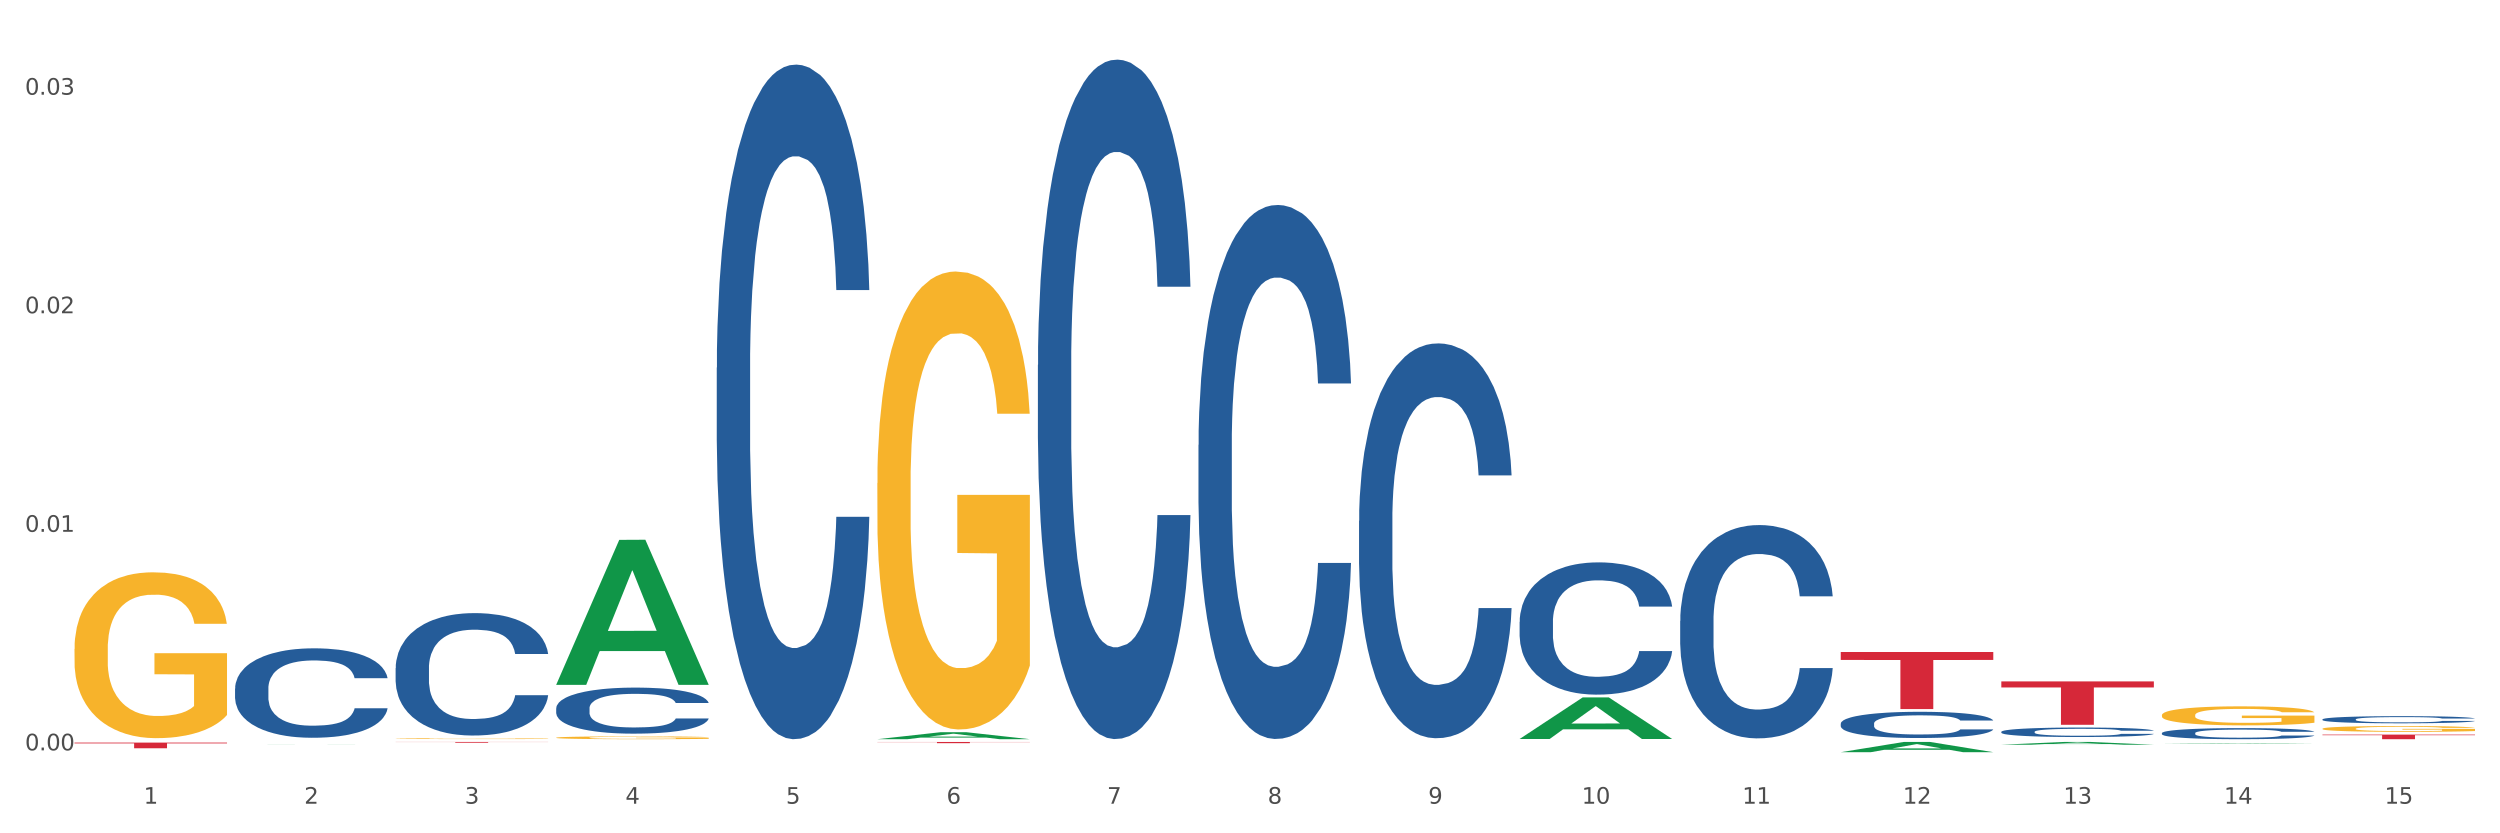 <?xml version="1.0" encoding="utf-8" standalone="no"?>
<!DOCTYPE svg PUBLIC "-//W3C//DTD SVG 1.1//EN"
  "http://www.w3.org/Graphics/SVG/1.1/DTD/svg11.dtd">
<svg xmlns:xlink="http://www.w3.org/1999/xlink" width="1080pt" height="360pt" viewBox="0 0 1080 360" xmlns="http://www.w3.org/2000/svg" version="1.1">
 <rect x="0" y="0" width="1080" height="360" fill="#333333" stroke="none"/>
 <defs>
  <style type="text/css">*{stroke-linejoin: round; stroke-linecap: butt}</style>
 </defs>
 <g id="figure_1">
  <g id="patch_1">
   <path d="M 0 360 
L 1080 360 
L 1080 0 
L 0 0 
z
" style="fill: #ffffff; stroke: #ffffff; stroke-linejoin: miter"/>
  </g>
  <g id="axes_1">
   <g id="matplotlib.axis_1">
    <g id="xtick_1">
     <g id="text_1">
      <!-- 1 -->
      <g style="fill: #4d4d4d" transform="translate(62.07 347.204) scale(0.096 -0.096)">
       <defs>
        <path id="DejaVuSans-31" d="M 794 531 
L 1825 531 
L 1825 4091 
L 703 3866 
L 703 4441 
L 1819 4666 
L 2450 4666 
L 2450 531 
L 3481 531 
L 3481 0 
L 794 0 
L 794 531 
z
" transform="scale(0.016)"/>
       </defs>
       <use xlink:href="#DejaVuSans-31"/>
      </g>
     </g>
    </g>
    <g id="xtick_2">
     <g id="text_2">
      <!-- 2 -->
      <g style="fill: #4d4d4d" transform="translate(131.436 347.204) scale(0.096 -0.096)">
       <defs>
        <path id="DejaVuSans-32" d="M 1228 531 
L 3431 531 
L 3431 0 
L 469 0 
L 469 531 
Q 828 903 1448 1529 
Q 2069 2156 2228 2338 
Q 2531 2678 2651 2914 
Q 2772 3150 2772 3378 
Q 2772 3750 2511 3984 
Q 2250 4219 1831 4219 
Q 1534 4219 1204 4116 
Q 875 4013 500 3803 
L 500 4441 
Q 881 4594 1212 4672 
Q 1544 4750 1819 4750 
Q 2544 4750 2975 4387 
Q 3406 4025 3406 3419 
Q 3406 3131 3298 2873 
Q 3191 2616 2906 2266 
Q 2828 2175 2409 1742 
Q 1991 1309 1228 531 
z
" transform="scale(0.016)"/>
       </defs>
       <use xlink:href="#DejaVuSans-32"/>
      </g>
     </g>
    </g>
    <g id="xtick_3">
     <g id="text_3">
      <!-- 3 -->
      <g style="fill: #4d4d4d" transform="translate(200.802 347.204) scale(0.096 -0.096)">
       <defs>
        <path id="DejaVuSans-33" d="M 2597 2516 
Q 3050 2419 3304 2112 
Q 3559 1806 3559 1356 
Q 3559 666 3084 287 
Q 2609 -91 1734 -91 
Q 1441 -91 1130 -33 
Q 819 25 488 141 
L 488 750 
Q 750 597 1062 519 
Q 1375 441 1716 441 
Q 2309 441 2620 675 
Q 2931 909 2931 1356 
Q 2931 1769 2642 2001 
Q 2353 2234 1838 2234 
L 1294 2234 
L 1294 2753 
L 1863 2753 
Q 2328 2753 2575 2939 
Q 2822 3125 2822 3475 
Q 2822 3834 2567 4026 
Q 2313 4219 1838 4219 
Q 1578 4219 1281 4162 
Q 984 4106 628 3988 
L 628 4550 
Q 988 4650 1302 4700 
Q 1616 4750 1894 4750 
Q 2613 4750 3031 4423 
Q 3450 4097 3450 3541 
Q 3450 3153 3228 2886 
Q 3006 2619 2597 2516 
z
" transform="scale(0.016)"/>
       </defs>
       <use xlink:href="#DejaVuSans-33"/>
      </g>
     </g>
    </g>
    <g id="xtick_4">
     <g id="text_4">
      <!-- 4 -->
      <g style="fill: #4d4d4d" transform="translate(270.169 347.204) scale(0.096 -0.096)">
       <defs>
        <path id="DejaVuSans-34" d="M 2419 4116 
L 825 1625 
L 2419 1625 
L 2419 4116 
z
M 2253 4666 
L 3047 4666 
L 3047 1625 
L 3713 1625 
L 3713 1100 
L 3047 1100 
L 3047 0 
L 2419 0 
L 2419 1100 
L 313 1100 
L 313 1709 
L 2253 4666 
z
" transform="scale(0.016)"/>
       </defs>
       <use xlink:href="#DejaVuSans-34"/>
      </g>
     </g>
    </g>
    <g id="xtick_5">
     <g id="text_5">
      <!-- 5 -->
      <g style="fill: #4d4d4d" transform="translate(339.535 347.204) scale(0.096 -0.096)">
       <defs>
        <path id="DejaVuSans-35" d="M 691 4666 
L 3169 4666 
L 3169 4134 
L 1269 4134 
L 1269 2991 
Q 1406 3038 1543 3061 
Q 1681 3084 1819 3084 
Q 2600 3084 3056 2656 
Q 3513 2228 3513 1497 
Q 3513 744 3044 326 
Q 2575 -91 1722 -91 
Q 1428 -91 1123 -41 
Q 819 9 494 109 
L 494 744 
Q 775 591 1075 516 
Q 1375 441 1709 441 
Q 2250 441 2565 725 
Q 2881 1009 2881 1497 
Q 2881 1984 2565 2268 
Q 2250 2553 1709 2553 
Q 1456 2553 1204 2497 
Q 953 2441 691 2322 
L 691 4666 
z
" transform="scale(0.016)"/>
       </defs>
       <use xlink:href="#DejaVuSans-35"/>
      </g>
     </g>
    </g>
    <g id="xtick_6">
     <g id="text_6">
      <!-- 6 -->
      <g style="fill: #4d4d4d" transform="translate(408.901 347.204) scale(0.096 -0.096)">
       <defs>
        <path id="DejaVuSans-36" d="M 2113 2584 
Q 1688 2584 1439 2293 
Q 1191 2003 1191 1497 
Q 1191 994 1439 701 
Q 1688 409 2113 409 
Q 2538 409 2786 701 
Q 3034 994 3034 1497 
Q 3034 2003 2786 2293 
Q 2538 2584 2113 2584 
z
M 3366 4563 
L 3366 3988 
Q 3128 4100 2886 4159 
Q 2644 4219 2406 4219 
Q 1781 4219 1451 3797 
Q 1122 3375 1075 2522 
Q 1259 2794 1537 2939 
Q 1816 3084 2150 3084 
Q 2853 3084 3261 2657 
Q 3669 2231 3669 1497 
Q 3669 778 3244 343 
Q 2819 -91 2113 -91 
Q 1303 -91 875 529 
Q 447 1150 447 2328 
Q 447 3434 972 4092 
Q 1497 4750 2381 4750 
Q 2619 4750 2861 4703 
Q 3103 4656 3366 4563 
z
" transform="scale(0.016)"/>
       </defs>
       <use xlink:href="#DejaVuSans-36"/>
      </g>
     </g>
    </g>
    <g id="xtick_7">
     <g id="text_7">
      <!-- 7 -->
      <g style="fill: #4d4d4d" transform="translate(478.267 347.204) scale(0.096 -0.096)">
       <defs>
        <path id="DejaVuSans-37" d="M 525 4666 
L 3525 4666 
L 3525 4397 
L 1831 0 
L 1172 0 
L 2766 4134 
L 525 4134 
L 525 4666 
z
" transform="scale(0.016)"/>
       </defs>
       <use xlink:href="#DejaVuSans-37"/>
      </g>
     </g>
    </g>
    <g id="xtick_8">
     <g id="text_8">
      <!-- 8 -->
      <g style="fill: #4d4d4d" transform="translate(547.634 347.204) scale(0.096 -0.096)">
       <defs>
        <path id="DejaVuSans-38" d="M 2034 2216 
Q 1584 2216 1326 1975 
Q 1069 1734 1069 1313 
Q 1069 891 1326 650 
Q 1584 409 2034 409 
Q 2484 409 2743 651 
Q 3003 894 3003 1313 
Q 3003 1734 2745 1975 
Q 2488 2216 2034 2216 
z
M 1403 2484 
Q 997 2584 770 2862 
Q 544 3141 544 3541 
Q 544 4100 942 4425 
Q 1341 4750 2034 4750 
Q 2731 4750 3128 4425 
Q 3525 4100 3525 3541 
Q 3525 3141 3298 2862 
Q 3072 2584 2669 2484 
Q 3125 2378 3379 2068 
Q 3634 1759 3634 1313 
Q 3634 634 3220 271 
Q 2806 -91 2034 -91 
Q 1263 -91 848 271 
Q 434 634 434 1313 
Q 434 1759 690 2068 
Q 947 2378 1403 2484 
z
M 1172 3481 
Q 1172 3119 1398 2916 
Q 1625 2713 2034 2713 
Q 2441 2713 2670 2916 
Q 2900 3119 2900 3481 
Q 2900 3844 2670 4047 
Q 2441 4250 2034 4250 
Q 1625 4250 1398 4047 
Q 1172 3844 1172 3481 
z
" transform="scale(0.016)"/>
       </defs>
       <use xlink:href="#DejaVuSans-38"/>
      </g>
     </g>
    </g>
    <g id="xtick_9">
     <g id="text_9">
      <!-- 9 -->
      <g style="fill: #4d4d4d" transform="translate(617 347.204) scale(0.096 -0.096)">
       <defs>
        <path id="DejaVuSans-39" d="M 703 97 
L 703 672 
Q 941 559 1184 500 
Q 1428 441 1663 441 
Q 2288 441 2617 861 
Q 2947 1281 2994 2138 
Q 2813 1869 2534 1725 
Q 2256 1581 1919 1581 
Q 1219 1581 811 2004 
Q 403 2428 403 3163 
Q 403 3881 828 4315 
Q 1253 4750 1959 4750 
Q 2769 4750 3195 4129 
Q 3622 3509 3622 2328 
Q 3622 1225 3098 567 
Q 2575 -91 1691 -91 
Q 1453 -91 1209 -44 
Q 966 3 703 97 
z
M 1959 2075 
Q 2384 2075 2632 2365 
Q 2881 2656 2881 3163 
Q 2881 3666 2632 3958 
Q 2384 4250 1959 4250 
Q 1534 4250 1286 3958 
Q 1038 3666 1038 3163 
Q 1038 2656 1286 2365 
Q 1534 2075 1959 2075 
z
" transform="scale(0.016)"/>
       </defs>
       <use xlink:href="#DejaVuSans-39"/>
      </g>
     </g>
    </g>
    <g id="xtick_10">
     <g id="text_10">
      <!-- 10 -->
      <g style="fill: #4d4d4d" transform="translate(683.312 347.204) scale(0.096 -0.096)">
       <defs>
        <path id="DejaVuSans-30" d="M 2034 4250 
Q 1547 4250 1301 3770 
Q 1056 3291 1056 2328 
Q 1056 1369 1301 889 
Q 1547 409 2034 409 
Q 2525 409 2770 889 
Q 3016 1369 3016 2328 
Q 3016 3291 2770 3770 
Q 2525 4250 2034 4250 
z
M 2034 4750 
Q 2819 4750 3233 4129 
Q 3647 3509 3647 2328 
Q 3647 1150 3233 529 
Q 2819 -91 2034 -91 
Q 1250 -91 836 529 
Q 422 1150 422 2328 
Q 422 3509 836 4129 
Q 1250 4750 2034 4750 
z
" transform="scale(0.016)"/>
       </defs>
       <use xlink:href="#DejaVuSans-31"/>
       <use xlink:href="#DejaVuSans-30" transform="translate(63.623 0)"/>
      </g>
     </g>
    </g>
    <g id="xtick_11">
     <g id="text_11">
      <!-- 11 -->
      <g style="fill: #4d4d4d" transform="translate(752.678 347.204) scale(0.096 -0.096)">
       <use xlink:href="#DejaVuSans-31"/>
       <use xlink:href="#DejaVuSans-31" transform="translate(63.623 0)"/>
      </g>
     </g>
    </g>
    <g id="xtick_12">
     <g id="text_12">
      <!-- 12 -->
      <g style="fill: #4d4d4d" transform="translate(822.044 347.204) scale(0.096 -0.096)">
       <use xlink:href="#DejaVuSans-31"/>
       <use xlink:href="#DejaVuSans-32" transform="translate(63.623 0)"/>
      </g>
     </g>
    </g>
    <g id="xtick_13">
     <g id="text_13">
      <!-- 13 -->
      <g style="fill: #4d4d4d" transform="translate(891.411 347.204) scale(0.096 -0.096)">
       <use xlink:href="#DejaVuSans-31"/>
       <use xlink:href="#DejaVuSans-33" transform="translate(63.623 0)"/>
      </g>
     </g>
    </g>
    <g id="xtick_14">
     <g id="text_14">
      <!-- 14 -->
      <g style="fill: #4d4d4d" transform="translate(960.777 347.204) scale(0.096 -0.096)">
       <use xlink:href="#DejaVuSans-31"/>
       <use xlink:href="#DejaVuSans-34" transform="translate(63.623 0)"/>
      </g>
     </g>
    </g>
    <g id="xtick_15">
     <g id="text_15">
      <!-- 15 -->
      <g style="fill: #4d4d4d" transform="translate(1030.143 347.204) scale(0.096 -0.096)">
       <use xlink:href="#DejaVuSans-31"/>
       <use xlink:href="#DejaVuSans-35" transform="translate(63.623 0)"/>
      </g>
     </g>
    </g>
    <g id="xtick_16"/>
    <g id="xtick_17"/>
    <g id="xtick_18"/>
    <g id="xtick_19"/>
    <g id="xtick_20"/>
    <g id="xtick_21"/>
    <g id="xtick_22"/>
    <g id="xtick_23"/>
    <g id="xtick_24"/>
    <g id="xtick_25"/>
    <g id="xtick_26"/>
    <g id="xtick_27"/>
    <g id="xtick_28"/>
    <g id="xtick_29"/>
   </g>
   <g id="matplotlib.axis_2">
    <g id="ytick_1">
     <g id="text_16">
      <!-- 0.00 -->
      <g style="fill: #4d4d4d" transform="translate(10.8 324.162) scale(0.096 -0.096)">
       <defs>
        <path id="DejaVuSans-2e" d="M 684 794 
L 1344 794 
L 1344 0 
L 684 0 
L 684 794 
z
" transform="scale(0.016)"/>
       </defs>
       <use xlink:href="#DejaVuSans-30"/>
       <use xlink:href="#DejaVuSans-2e" transform="translate(63.623 0)"/>
       <use xlink:href="#DejaVuSans-30" transform="translate(95.41 0)"/>
       <use xlink:href="#DejaVuSans-30" transform="translate(159.033 0)"/>
      </g>
     </g>
    </g>
    <g id="ytick_2">
     <g id="text_17">
      <!-- 0.01 -->
      <g style="fill: #4d4d4d" transform="translate(10.8 229.746) scale(0.096 -0.096)">
       <use xlink:href="#DejaVuSans-30"/>
       <use xlink:href="#DejaVuSans-2e" transform="translate(63.623 0)"/>
       <use xlink:href="#DejaVuSans-30" transform="translate(95.41 0)"/>
       <use xlink:href="#DejaVuSans-31" transform="translate(159.033 0)"/>
      </g>
     </g>
    </g>
    <g id="ytick_3">
     <g id="text_18">
      <!-- 0.02 -->
      <g style="fill: #4d4d4d" transform="translate(10.8 135.33) scale(0.096 -0.096)">
       <use xlink:href="#DejaVuSans-30"/>
       <use xlink:href="#DejaVuSans-2e" transform="translate(63.623 0)"/>
       <use xlink:href="#DejaVuSans-30" transform="translate(95.41 0)"/>
       <use xlink:href="#DejaVuSans-32" transform="translate(159.033 0)"/>
      </g>
     </g>
    </g>
    <g id="ytick_4">
     <g id="text_19">
      <!-- 0.03 -->
      <g style="fill: #4d4d4d" transform="translate(10.8 40.914) scale(0.096 -0.096)">
       <use xlink:href="#DejaVuSans-30"/>
       <use xlink:href="#DejaVuSans-2e" transform="translate(63.623 0)"/>
       <use xlink:href="#DejaVuSans-30" transform="translate(95.41 0)"/>
       <use xlink:href="#DejaVuSans-33" transform="translate(159.033 0)"/>
      </g>
     </g>
    </g>
    <g id="ytick_5"/>
    <g id="ytick_6"/>
    <g id="ytick_7"/>
   </g>
   <g id="PolyCollection_1">
    <path d="M 101.541 321.503 
L 101.609 321.503 
L 128.784 321.458 
L 140.061 321.458 
L 167.439 321.503 
L 154.395 321.503 
L 148.485 321.493 
L 120.427 321.493 
L 120.224 321.493 
L 114.517 321.503 
L 101.541 321.503 
L 101.541 321.503 
L 123.96 321.486 
L 144.952 321.486 
L 134.558 321.468 
L 134.422 321.468 
L 134.286 321.468 
L 123.892 321.486 
L 123.96 321.486 
L 101.541 321.503 
z
" clip-path="url(#pbbec5f8ba1)" style="fill: #109648"/>
    <path d="M 240.274 295.748 
L 240.342 295.689 
L 267.516 233.225 
L 278.793 233.166 
L 306.172 295.865 
L 293.128 295.865 
L 287.217 281.265 
L 259.16 281.265 
L 258.956 281.5 
L 253.249 295.865 
L 240.274 295.865 
L 240.274 295.748 
L 262.693 272.552 
L 283.685 272.493 
L 273.291 246.53 
L 273.155 246.412 
L 273.019 246.589 
L 262.625 272.493 
L 262.693 272.552 
L 240.274 295.748 
z
" clip-path="url(#pbbec5f8ba1)" style="fill: #109648"/>
    <path d="M 379.006 319.33 
L 379.074 319.327 
L 406.248 316.324 
L 417.526 316.321 
L 444.904 319.336 
L 431.86 319.336 
L 425.95 318.634 
L 397.892 318.634 
L 397.689 318.645 
L 391.982 319.336 
L 379.006 319.336 
L 379.006 319.33 
L 401.425 318.215 
L 422.417 318.212 
L 412.023 316.964 
L 411.887 316.958 
L 411.751 316.967 
L 401.357 318.212 
L 401.425 318.215 
L 379.006 319.33 
z
" clip-path="url(#pbbec5f8ba1)" style="fill: #109648"/>
    <path d="M 656.471 319.217 
L 656.539 319.2 
L 683.713 301.286 
L 694.991 301.269 
L 722.369 319.25 
L 709.325 319.25 
L 703.415 315.063 
L 675.357 315.063 
L 675.153 315.131 
L 669.447 319.25 
L 656.471 319.25 
L 656.471 319.217 
L 678.89 312.564 
L 699.882 312.547 
L 689.488 305.102 
L 689.352 305.068 
L 689.216 305.118 
L 678.822 312.547 
L 678.89 312.564 
L 656.471 319.217 
z
" clip-path="url(#pbbec5f8ba1)" style="fill: #109648"/>
    <path d="M 933.936 321.232 
L 934.004 321.232 
L 961.178 320.989 
L 972.456 320.989 
L 999.834 321.233 
L 986.79 321.233 
L 980.88 321.176 
L 952.822 321.176 
L 952.618 321.177 
L 946.912 321.233 
L 933.936 321.233 
L 933.936 321.232 
L 956.355 321.142 
L 977.347 321.142 
L 966.953 321.041 
L 966.817 321.04 
L 966.681 321.041 
L 956.287 321.142 
L 956.355 321.142 
L 933.936 321.232 
z
" clip-path="url(#pbbec5f8ba1)" style="fill: #109648"/>
    <path d="M 864.57 321.715 
L 864.638 321.714 
L 891.812 320.516 
L 903.089 320.515 
L 930.468 321.718 
L 917.424 321.718 
L 911.513 321.438 
L 883.456 321.438 
L 883.252 321.442 
L 877.545 321.718 
L 864.57 321.718 
L 864.57 321.715 
L 886.989 321.27 
L 907.981 321.269 
L 897.587 320.771 
L 897.451 320.769 
L 897.315 320.772 
L 886.921 321.269 
L 886.989 321.27 
L 864.57 321.715 
z
" clip-path="url(#pbbec5f8ba1)" style="fill: #109648"/>
    <path d="M 795.203 324.941 
L 795.271 324.937 
L 822.446 320.519 
L 833.723 320.515 
L 861.101 324.95 
L 848.058 324.95 
L 842.147 323.917 
L 814.09 323.917 
L 813.886 323.933 
L 808.179 324.95 
L 795.203 324.95 
L 795.203 324.941 
L 817.622 323.301 
L 838.615 323.296 
L 828.22 321.46 
L 828.084 321.452 
L 827.949 321.464 
L 817.554 323.296 
L 817.622 323.301 
L 795.203 324.941 
z
" clip-path="url(#pbbec5f8ba1)" style="fill: #109648"/>
    <path d="M 1003.302 314.809 
L 1003.38 314.807 
L 1003.38 314.724 
L 1003.535 314.653 
L 1004.314 314.481 
L 1005.481 314.339 
L 1006.336 314.263 
L 1007.192 314.201 
L 1008.204 314.139 
L 1009.448 314.075 
L 1011.705 313.981 
L 1013.105 313.933 
L 1014.817 313.883 
L 1017.929 313.809 
L 1020.185 313.768 
L 1022.519 313.733 
L 1026.331 313.692 
L 1028.821 313.674 
L 1031.466 313.66 
L 1034.656 313.651 
L 1037.068 313.649 
L 1042.358 313.655 
L 1046.871 313.676 
L 1049.049 313.692 
L 1051.85 313.72 
L 1053.328 313.738 
L 1055.74 313.775 
L 1058.23 313.823 
L 1059.942 313.864 
L 1062.509 313.942 
L 1064.454 314.02 
L 1066.244 314.116 
L 1067.177 314.183 
L 1067.877 314.245 
L 1068.5 314.316 
L 1069.122 314.428 
L 1055.118 314.428 
L 1054.573 314.348 
L 1053.717 314.272 
L 1052.473 314.199 
L 1051.383 314.153 
L 1049.516 314.096 
L 1047.805 314.059 
L 1046.015 314.032 
L 1043.837 314.009 
L 1042.125 313.997 
L 1039.713 313.988 
L 1034.967 313.99 
L 1031.777 314.009 
L 1029.599 314.032 
L 1028.199 314.052 
L 1026.954 314.075 
L 1025.553 314.107 
L 1023.919 314.155 
L 1022.752 314.199 
L 1021.585 314.254 
L 1020.652 314.309 
L 1019.796 314.373 
L 1019.096 314.442 
L 1018.551 314.513 
L 1018.084 314.6 
L 1017.695 314.745 
L 1017.695 315.059 
L 1017.851 315.13 
L 1018.24 315.224 
L 1018.707 315.295 
L 1019.485 315.38 
L 1020.185 315.437 
L 1021.508 315.52 
L 1022.986 315.589 
L 1024.153 315.632 
L 1025.32 315.669 
L 1027.343 315.719 
L 1029.599 315.761 
L 1031.544 315.786 
L 1034.189 315.809 
L 1035.979 315.818 
L 1037.535 315.823 
L 1041.347 315.823 
L 1044.07 315.816 
L 1047.104 315.8 
L 1049.438 315.779 
L 1051.383 315.754 
L 1053.562 315.712 
L 1054.962 315.673 
L 1054.962 315.194 
L 1037.846 315.192 
L 1037.846 314.873 
L 1069.2 314.873 
L 1069.2 315.809 
L 1067.877 315.857 
L 1066.399 315.901 
L 1064.843 315.94 
L 1062.509 315.988 
L 1059.708 316.034 
L 1057.219 316.066 
L 1054.573 316.093 
L 1051.461 316.118 
L 1047.416 316.141 
L 1044.926 316.15 
L 1041.814 316.157 
L 1038.157 316.16 
L 1034.967 316.155 
L 1031.855 316.144 
L 1028.588 316.123 
L 1025.398 316.093 
L 1022.986 316.063 
L 1020.574 316.027 
L 1018.007 315.978 
L 1015.984 315.933 
L 1014.428 315.891 
L 1012.716 315.839 
L 1010.849 315.77 
L 1009.448 315.708 
L 1008.204 315.644 
L 1006.881 315.561 
L 1005.947 315.49 
L 1005.014 315.401 
L 1004.469 315.334 
L 1003.847 315.231 
L 1003.38 315.086 
L 1003.302 314.809 
z
" clip-path="url(#pbbec5f8ba1)" style="fill: #f7b32b"/>
    <path d="M 32.175 320.801 
L 98.073 320.801 
L 98.073 321.141 
L 72.151 321.143 
L 72.151 323.243 
L 57.941 323.243 
L 57.941 321.143 
L 32.175 321.141 
L 32.175 320.804 
L 32.175 320.801 
z
" clip-path="url(#pbbec5f8ba1)" style="fill: #d62839"/>
    <path d="M 795.203 281.672 
L 861.101 281.672 
L 861.101 285.097 
L 835.179 285.12 
L 835.179 306.316 
L 820.969 306.316 
L 820.969 285.12 
L 795.203 285.097 
L 795.203 281.695 
L 795.203 281.672 
z
" clip-path="url(#pbbec5f8ba1)" style="fill: #d62839"/>
    <path d="M 379.006 320.532 
L 444.904 320.532 
L 444.904 320.605 
L 418.982 320.605 
L 418.982 321.054 
L 404.772 321.054 
L 404.772 320.605 
L 379.006 320.605 
L 379.006 320.532 
L 379.006 320.532 
z
" clip-path="url(#pbbec5f8ba1)" style="fill: #d62839"/>
    <path d="M 864.57 294.365 
L 930.468 294.365 
L 930.468 296.971 
L 904.546 296.988 
L 904.546 313.113 
L 890.335 313.113 
L 890.335 296.988 
L 864.57 296.971 
L 864.57 294.383 
L 864.57 294.365 
z
" clip-path="url(#pbbec5f8ba1)" style="fill: #d62839"/>
    <path d="M 1003.302 317.339 
L 1069.2 317.339 
L 1069.2 317.616 
L 1043.278 317.618 
L 1043.278 319.336 
L 1029.068 319.336 
L 1029.068 317.618 
L 1003.302 317.616 
L 1003.302 317.341 
L 1003.302 317.339 
z
" clip-path="url(#pbbec5f8ba1)" style="fill: #d62839"/>
    <path d="M 170.907 320.515 
L 236.805 320.515 
L 236.805 320.563 
L 210.883 320.563 
L 210.883 320.859 
L 196.673 320.859 
L 196.673 320.563 
L 170.907 320.563 
L 170.907 320.515 
L 170.907 320.515 
z
" clip-path="url(#pbbec5f8ba1)" style="fill: #d62839"/>
    <path d="M 1003.302 310.764 
L 1003.38 310.761 
L 1003.38 310.682 
L 1003.614 310.575 
L 1004.47 310.377 
L 1005.561 310.227 
L 1007.43 310.052 
L 1008.443 309.978 
L 1009.767 309.896 
L 1012.494 309.763 
L 1015.609 309.65 
L 1017.79 309.588 
L 1019.426 309.548 
L 1023.087 309.478 
L 1025.19 309.446 
L 1027.371 309.421 
L 1029.241 309.404 
L 1032.356 309.384 
L 1034.849 309.376 
L 1037.731 309.373 
L 1040.146 309.376 
L 1043.339 309.387 
L 1048.013 309.421 
L 1049.805 309.441 
L 1052.219 309.475 
L 1054.712 309.52 
L 1056.737 309.565 
L 1059.074 309.63 
L 1061.489 309.715 
L 1063.825 309.823 
L 1065.461 309.922 
L 1066.785 310.026 
L 1067.954 310.153 
L 1068.811 310.292 
L 1069.2 310.408 
L 1054.945 310.408 
L 1054.556 310.303 
L 1053.777 310.19 
L 1052.998 310.114 
L 1052.141 310.052 
L 1050.817 309.981 
L 1049.649 309.936 
L 1047.701 309.882 
L 1045.91 309.848 
L 1044.43 309.828 
L 1042.638 309.811 
L 1038.822 309.794 
L 1036.095 309.794 
L 1034.382 309.8 
L 1032.278 309.814 
L 1030.487 309.834 
L 1028.384 309.868 
L 1026.748 309.905 
L 1025.112 309.953 
L 1024.178 309.987 
L 1022.775 310.049 
L 1021.841 310.1 
L 1020.594 310.187 
L 1019.893 310.25 
L 1018.647 310.411 
L 1018.102 310.53 
L 1017.868 310.612 
L 1017.712 310.702 
L 1017.712 311.143 
L 1018.18 311.341 
L 1018.569 311.426 
L 1019.192 311.522 
L 1020.361 311.647 
L 1022.074 311.768 
L 1023.866 311.856 
L 1025.346 311.91 
L 1026.748 311.949 
L 1028.15 311.98 
L 1029.864 312.009 
L 1031.266 312.026 
L 1033.369 312.043 
L 1035.862 312.051 
L 1037.809 312.051 
L 1041.781 312.037 
L 1043.573 312.023 
L 1045.287 312.003 
L 1047.156 311.972 
L 1048.636 311.938 
L 1049.493 311.912 
L 1050.895 311.859 
L 1051.986 311.802 
L 1052.92 311.737 
L 1053.543 311.681 
L 1054.244 311.596 
L 1054.79 311.5 
L 1054.945 311.449 
L 1069.2 311.449 
L 1068.888 311.55 
L 1068.343 311.649 
L 1067.253 311.782 
L 1066.396 311.859 
L 1065.072 311.952 
L 1063.67 312.031 
L 1061.722 312.119 
L 1059.931 312.184 
L 1058.061 312.241 
L 1056.036 312.291 
L 1052.375 312.362 
L 1051.051 312.382 
L 1048.247 312.416 
L 1046.066 312.436 
L 1042.872 312.455 
L 1039.6 312.467 
L 1036.173 312.47 
L 1033.135 312.464 
L 1029.786 312.447 
L 1027.683 312.43 
L 1025.346 312.405 
L 1022.62 312.365 
L 1020.049 312.317 
L 1017.634 312.26 
L 1015.376 312.195 
L 1013.272 312.122 
L 1010.546 312 
L 1008.521 311.881 
L 1007.041 311.771 
L 1006.028 311.678 
L 1005.016 311.559 
L 1004.47 311.477 
L 1003.614 311.279 
L 1003.302 311.095 
L 1003.302 310.764 
z
" clip-path="url(#pbbec5f8ba1)" style="fill: #255c99"/>
    <path d="M 933.936 316.695 
L 934.014 316.691 
L 934.014 316.568 
L 934.247 316.402 
L 935.104 316.095 
L 936.195 315.863 
L 938.064 315.592 
L 939.077 315.478 
L 940.401 315.351 
L 943.127 315.145 
L 946.243 314.97 
L 948.424 314.874 
L 950.06 314.813 
L 953.721 314.703 
L 955.824 314.655 
L 958.005 314.615 
L 959.874 314.589 
L 962.99 314.559 
L 965.483 314.545 
L 968.365 314.541 
L 970.779 314.545 
L 973.973 314.563 
L 978.647 314.615 
L 980.438 314.646 
L 982.853 314.699 
L 985.346 314.769 
L 987.371 314.839 
L 989.708 314.939 
L 992.122 315.071 
L 994.459 315.237 
L 996.095 315.391 
L 997.419 315.553 
L 998.587 315.75 
L 999.444 315.964 
L 999.834 316.144 
L 985.579 316.144 
L 985.19 315.982 
L 984.411 315.806 
L 983.632 315.688 
L 982.775 315.592 
L 981.451 315.482 
L 980.283 315.412 
L 978.335 315.329 
L 976.544 315.277 
L 975.064 315.246 
L 973.272 315.22 
L 969.455 315.193 
L 966.729 315.193 
L 965.015 315.202 
L 962.912 315.224 
L 961.121 315.255 
L 959.018 315.307 
L 957.382 315.364 
L 955.746 315.439 
L 954.811 315.491 
L 953.409 315.588 
L 952.475 315.666 
L 951.228 315.802 
L 950.527 315.898 
L 949.281 316.148 
L 948.736 316.332 
L 948.502 316.459 
L 948.346 316.599 
L 948.346 317.282 
L 948.814 317.589 
L 949.203 317.72 
L 949.826 317.869 
L 950.995 318.062 
L 952.708 318.25 
L 954.5 318.386 
L 955.98 318.469 
L 957.382 318.53 
L 958.784 318.578 
L 960.498 318.622 
L 961.9 318.648 
L 964.003 318.675 
L 966.495 318.688 
L 968.443 318.688 
L 972.415 318.666 
L 974.207 318.644 
L 975.92 318.613 
L 977.79 318.565 
L 979.27 318.513 
L 980.127 318.473 
L 981.529 318.39 
L 982.619 318.302 
L 983.554 318.202 
L 984.177 318.114 
L 984.878 317.983 
L 985.423 317.834 
L 985.579 317.755 
L 999.834 317.755 
L 999.522 317.913 
L 998.977 318.066 
L 997.886 318.272 
L 997.03 318.39 
L 995.705 318.534 
L 994.303 318.657 
L 992.356 318.793 
L 990.564 318.893 
L 988.695 318.981 
L 986.67 319.06 
L 983.009 319.169 
L 981.685 319.2 
L 978.88 319.253 
L 976.699 319.283 
L 973.506 319.314 
L 970.234 319.331 
L 966.807 319.336 
L 963.769 319.327 
L 960.42 319.301 
L 958.317 319.274 
L 955.98 319.235 
L 953.253 319.174 
L 950.683 319.099 
L 948.268 319.012 
L 946.009 318.911 
L 943.906 318.797 
L 941.18 318.609 
L 939.155 318.425 
L 937.675 318.254 
L 936.662 318.11 
L 935.65 317.926 
L 935.104 317.799 
L 934.247 317.492 
L 933.936 317.208 
L 933.936 316.695 
z
" clip-path="url(#pbbec5f8ba1)" style="fill: #255c99"/>
    <path d="M 309.64 158.848 
L 309.718 158.582 
L 309.718 151.13 
L 309.951 141.017 
L 310.808 122.386 
L 311.899 108.28 
L 313.768 91.779 
L 314.781 84.859 
L 316.105 77.141 
L 318.831 64.632 
L 321.947 53.986 
L 324.128 48.131 
L 325.764 44.405 
L 329.425 37.751 
L 331.528 34.823 
L 333.709 32.428 
L 335.578 30.831 
L 338.694 28.968 
L 341.187 28.17 
L 344.069 27.904 
L 346.484 28.17 
L 349.677 29.234 
L 354.351 32.428 
L 356.142 34.291 
L 358.557 37.485 
L 361.05 41.743 
L 363.075 46.002 
L 365.412 52.123 
L 367.826 60.108 
L 370.163 70.221 
L 371.799 79.536 
L 373.123 89.384 
L 374.291 101.36 
L 375.148 114.402 
L 375.538 125.314 
L 361.283 125.314 
L 360.894 115.466 
L 360.115 104.82 
L 359.336 97.634 
L 358.479 91.779 
L 357.155 85.125 
L 355.987 80.867 
L 354.039 75.81 
L 352.248 72.617 
L 350.768 70.753 
L 348.976 69.157 
L 345.159 67.56 
L 342.433 67.56 
L 340.719 68.092 
L 338.616 69.423 
L 336.825 71.286 
L 334.722 74.48 
L 333.086 77.939 
L 331.45 82.464 
L 330.515 85.658 
L 329.113 91.513 
L 328.179 96.304 
L 326.932 104.554 
L 326.231 110.41 
L 324.985 125.58 
L 324.44 136.758 
L 324.206 144.476 
L 324.05 152.993 
L 324.05 194.512 
L 324.518 213.143 
L 324.907 221.127 
L 325.53 230.176 
L 326.699 241.887 
L 328.412 253.331 
L 330.204 261.582 
L 331.684 266.638 
L 333.086 270.364 
L 334.488 273.292 
L 336.202 275.954 
L 337.604 277.55 
L 339.707 279.147 
L 342.199 279.946 
L 344.147 279.946 
L 348.119 278.615 
L 349.911 277.284 
L 351.624 275.421 
L 353.494 272.494 
L 354.974 269.3 
L 355.831 266.905 
L 357.233 261.848 
L 358.323 256.525 
L 359.258 250.403 
L 359.881 245.08 
L 360.582 237.096 
L 361.127 228.047 
L 361.283 223.256 
L 375.538 223.256 
L 375.226 232.838 
L 374.681 242.153 
L 373.59 254.662 
L 372.734 261.848 
L 371.409 270.631 
L 370.007 278.083 
L 368.06 286.333 
L 366.268 292.455 
L 364.399 297.778 
L 362.374 302.568 
L 358.713 309.222 
L 357.389 311.085 
L 354.584 314.279 
L 352.403 316.142 
L 349.21 318.005 
L 345.938 319.07 
L 342.511 319.336 
L 339.473 318.803 
L 336.124 317.207 
L 334.021 315.61 
L 331.684 313.214 
L 328.957 309.488 
L 326.387 304.964 
L 323.972 299.641 
L 321.713 293.519 
L 319.61 286.6 
L 316.884 275.155 
L 314.859 263.977 
L 313.379 253.597 
L 312.366 244.814 
L 311.354 233.636 
L 310.808 225.918 
L 309.951 207.287 
L 309.64 189.988 
L 309.64 158.848 
z
" clip-path="url(#pbbec5f8ba1)" style="fill: #255c99"/>
    <path d="M 240.274 305.984 
L 240.352 305.966 
L 240.352 305.457 
L 240.585 304.766 
L 241.442 303.495 
L 242.533 302.532 
L 244.402 301.405 
L 245.415 300.933 
L 246.739 300.406 
L 249.465 299.552 
L 252.581 298.825 
L 254.762 298.425 
L 256.398 298.171 
L 260.059 297.717 
L 262.162 297.517 
L 264.343 297.353 
L 266.212 297.244 
L 269.328 297.117 
L 271.821 297.063 
L 274.703 297.044 
L 277.117 297.063 
L 280.311 297.135 
L 284.985 297.353 
L 286.776 297.481 
L 289.191 297.699 
L 291.683 297.989 
L 293.709 298.28 
L 296.045 298.698 
L 298.46 299.243 
L 300.797 299.933 
L 302.433 300.569 
L 303.757 301.242 
L 304.925 302.059 
L 305.782 302.949 
L 306.172 303.694 
L 291.917 303.694 
L 291.528 303.022 
L 290.749 302.295 
L 289.97 301.805 
L 289.113 301.405 
L 287.789 300.951 
L 286.62 300.66 
L 284.673 300.315 
L 282.881 300.097 
L 281.401 299.97 
L 279.61 299.861 
L 275.793 299.752 
L 273.067 299.752 
L 271.353 299.788 
L 269.25 299.879 
L 267.458 300.006 
L 265.355 300.224 
L 263.72 300.46 
L 262.084 300.769 
L 261.149 300.987 
L 259.747 301.387 
L 258.812 301.714 
L 257.566 302.277 
L 256.865 302.677 
L 255.619 303.713 
L 255.073 304.476 
L 254.84 305.003 
L 254.684 305.584 
L 254.684 308.418 
L 255.151 309.69 
L 255.541 310.235 
L 256.164 310.853 
L 257.332 311.652 
L 259.046 312.434 
L 260.838 312.997 
L 262.318 313.342 
L 263.72 313.597 
L 265.122 313.796 
L 266.835 313.978 
L 268.237 314.087 
L 270.341 314.196 
L 272.833 314.251 
L 274.78 314.251 
L 278.753 314.16 
L 280.545 314.069 
L 282.258 313.942 
L 284.128 313.742 
L 285.608 313.524 
L 286.465 313.36 
L 287.867 313.015 
L 288.957 312.652 
L 289.892 312.234 
L 290.515 311.87 
L 291.216 311.325 
L 291.761 310.708 
L 291.917 310.381 
L 306.172 310.381 
L 305.86 311.035 
L 305.315 311.671 
L 304.224 312.525 
L 303.367 313.015 
L 302.043 313.615 
L 300.641 314.123 
L 298.694 314.687 
L 296.902 315.105 
L 295.033 315.468 
L 293.008 315.795 
L 289.347 316.249 
L 288.022 316.376 
L 285.218 316.594 
L 283.037 316.722 
L 279.844 316.849 
L 276.572 316.921 
L 273.145 316.94 
L 270.107 316.903 
L 266.757 316.794 
L 264.654 316.685 
L 262.318 316.522 
L 259.591 316.267 
L 257.021 315.959 
L 254.606 315.595 
L 252.347 315.177 
L 250.244 314.705 
L 247.518 313.924 
L 245.493 313.16 
L 244.013 312.452 
L 243 311.852 
L 241.987 311.089 
L 241.442 310.562 
L 240.585 309.29 
L 240.274 308.109 
L 240.274 305.984 
z
" clip-path="url(#pbbec5f8ba1)" style="fill: #255c99"/>
    <path d="M 170.907 288.626 
L 170.985 288.578 
L 170.985 287.225 
L 171.219 285.39 
L 172.076 282.009 
L 173.166 279.449 
L 175.036 276.454 
L 176.048 275.198 
L 177.373 273.797 
L 180.099 271.527 
L 183.215 269.595 
L 185.396 268.532 
L 187.031 267.856 
L 190.692 266.649 
L 192.796 266.117 
L 194.977 265.683 
L 196.846 265.393 
L 199.962 265.055 
L 202.454 264.91 
L 205.336 264.862 
L 207.751 264.91 
L 210.945 265.103 
L 215.618 265.683 
L 217.41 266.021 
L 219.825 266.6 
L 222.317 267.373 
L 224.342 268.146 
L 226.679 269.257 
L 229.094 270.706 
L 231.431 272.542 
L 233.066 274.232 
L 234.391 276.019 
L 235.559 278.193 
L 236.416 280.56 
L 236.805 282.54 
L 222.551 282.54 
L 222.161 280.753 
L 221.382 278.821 
L 220.604 277.517 
L 219.747 276.454 
L 218.422 275.246 
L 217.254 274.474 
L 215.307 273.556 
L 213.515 272.976 
L 212.035 272.638 
L 210.244 272.348 
L 206.427 272.059 
L 203.701 272.059 
L 201.987 272.155 
L 199.884 272.397 
L 198.092 272.735 
L 195.989 273.314 
L 194.353 273.942 
L 192.718 274.763 
L 191.783 275.343 
L 190.381 276.406 
L 189.446 277.275 
L 188.2 278.772 
L 187.499 279.835 
L 186.252 282.588 
L 185.707 284.617 
L 185.474 286.018 
L 185.318 287.563 
L 185.318 295.099 
L 185.785 298.48 
L 186.175 299.929 
L 186.798 301.571 
L 187.966 303.696 
L 189.68 305.773 
L 191.471 307.271 
L 192.951 308.188 
L 194.353 308.865 
L 195.755 309.396 
L 197.469 309.879 
L 198.871 310.169 
L 200.974 310.459 
L 203.467 310.603 
L 205.414 310.603 
L 209.387 310.362 
L 211.178 310.12 
L 212.892 309.782 
L 214.761 309.251 
L 216.241 308.671 
L 217.098 308.237 
L 218.5 307.319 
L 219.591 306.353 
L 220.526 305.242 
L 221.149 304.276 
L 221.85 302.827 
L 222.395 301.185 
L 222.551 300.315 
L 236.805 300.315 
L 236.494 302.054 
L 235.949 303.745 
L 234.858 306.015 
L 234.001 307.319 
L 232.677 308.913 
L 231.275 310.265 
L 229.328 311.763 
L 227.536 312.874 
L 225.667 313.84 
L 223.641 314.709 
L 219.98 315.917 
L 218.656 316.255 
L 215.852 316.834 
L 213.671 317.172 
L 210.477 317.511 
L 207.206 317.704 
L 203.779 317.752 
L 200.741 317.655 
L 197.391 317.366 
L 195.288 317.076 
L 192.951 316.641 
L 190.225 315.965 
L 187.655 315.144 
L 185.24 314.178 
L 182.981 313.067 
L 180.878 311.811 
L 178.152 309.734 
L 176.126 307.705 
L 174.646 305.822 
L 173.634 304.228 
L 172.621 302.199 
L 172.076 300.798 
L 171.219 297.417 
L 170.907 294.277 
L 170.907 288.626 
z
" clip-path="url(#pbbec5f8ba1)" style="fill: #255c99"/>
    <path d="M 101.541 297.436 
L 101.619 297.401 
L 101.619 296.413 
L 101.853 295.072 
L 102.71 292.602 
L 103.8 290.731 
L 105.67 288.543 
L 106.682 287.626 
L 108.006 286.602 
L 110.733 284.943 
L 113.848 283.532 
L 116.029 282.755 
L 117.665 282.261 
L 121.326 281.379 
L 123.429 280.991 
L 125.61 280.673 
L 127.48 280.461 
L 130.595 280.214 
L 133.088 280.109 
L 135.97 280.073 
L 138.385 280.109 
L 141.578 280.25 
L 146.252 280.673 
L 148.044 280.92 
L 150.458 281.344 
L 152.951 281.908 
L 154.976 282.473 
L 157.313 283.285 
L 159.728 284.343 
L 162.064 285.684 
L 163.7 286.92 
L 165.024 288.225 
L 166.193 289.814 
L 167.05 291.543 
L 167.439 292.99 
L 153.185 292.99 
L 152.795 291.684 
L 152.016 290.272 
L 151.237 289.319 
L 150.38 288.543 
L 149.056 287.661 
L 147.888 287.096 
L 145.941 286.426 
L 144.149 286.002 
L 142.669 285.755 
L 140.877 285.543 
L 137.061 285.332 
L 134.334 285.332 
L 132.621 285.402 
L 130.518 285.579 
L 128.726 285.826 
L 126.623 286.249 
L 124.987 286.708 
L 123.351 287.308 
L 122.417 287.731 
L 121.015 288.508 
L 120.08 289.143 
L 118.834 290.237 
L 118.133 291.013 
L 116.886 293.025 
L 116.341 294.507 
L 116.107 295.531 
L 115.952 296.66 
L 115.952 302.165 
L 116.419 304.636 
L 116.808 305.695 
L 117.431 306.894 
L 118.6 308.447 
L 120.314 309.965 
L 122.105 311.059 
L 123.585 311.729 
L 124.987 312.223 
L 126.389 312.612 
L 128.103 312.964 
L 129.505 313.176 
L 131.608 313.388 
L 134.101 313.494 
L 136.048 313.494 
L 140.021 313.317 
L 141.812 313.141 
L 143.526 312.894 
L 145.395 312.506 
L 146.875 312.082 
L 147.732 311.765 
L 149.134 311.094 
L 150.225 310.388 
L 151.159 309.577 
L 151.783 308.871 
L 152.484 307.812 
L 153.029 306.612 
L 153.185 305.977 
L 167.439 305.977 
L 167.128 307.247 
L 166.582 308.483 
L 165.492 310.141 
L 164.635 311.094 
L 163.311 312.259 
L 161.909 313.247 
L 159.961 314.341 
L 158.17 315.153 
L 156.3 315.858 
L 154.275 316.494 
L 150.614 317.376 
L 149.29 317.623 
L 146.486 318.046 
L 144.305 318.293 
L 141.111 318.54 
L 137.84 318.682 
L 134.412 318.717 
L 131.374 318.646 
L 128.025 318.435 
L 125.922 318.223 
L 123.585 317.905 
L 120.859 317.411 
L 118.288 316.811 
L 115.874 316.105 
L 113.615 315.294 
L 111.512 314.376 
L 108.785 312.859 
L 106.76 311.376 
L 105.28 310 
L 104.267 308.835 
L 103.255 307.353 
L 102.71 306.33 
L 101.853 303.859 
L 101.541 301.565 
L 101.541 297.436 
z
" clip-path="url(#pbbec5f8ba1)" style="fill: #255c99"/>
    <path d="M 656.471 268.619 
L 656.549 268.567 
L 656.549 267.105 
L 656.783 265.122 
L 657.639 261.469 
L 658.73 258.703 
L 660.599 255.467 
L 661.612 254.11 
L 662.936 252.596 
L 665.662 250.143 
L 668.778 248.056 
L 670.959 246.908 
L 672.595 246.177 
L 676.256 244.872 
L 678.359 244.298 
L 680.54 243.828 
L 682.41 243.515 
L 685.525 243.15 
L 688.018 242.993 
L 690.9 242.941 
L 693.315 242.993 
L 696.508 243.202 
L 701.182 243.828 
L 702.973 244.194 
L 705.388 244.82 
L 707.881 245.655 
L 709.906 246.49 
L 712.243 247.69 
L 714.657 249.256 
L 716.994 251.239 
L 718.63 253.066 
L 719.954 254.997 
L 721.123 257.346 
L 721.979 259.903 
L 722.369 262.043 
L 708.114 262.043 
L 707.725 260.112 
L 706.946 258.024 
L 706.167 256.615 
L 705.31 255.467 
L 703.986 254.162 
L 702.818 253.327 
L 700.87 252.335 
L 699.079 251.709 
L 697.599 251.344 
L 695.807 251.031 
L 691.99 250.718 
L 689.264 250.718 
L 687.55 250.822 
L 685.447 251.083 
L 683.656 251.448 
L 681.553 252.074 
L 679.917 252.753 
L 678.281 253.64 
L 677.346 254.266 
L 675.944 255.415 
L 675.01 256.354 
L 673.763 257.972 
L 673.062 259.12 
L 671.816 262.095 
L 671.271 264.287 
L 671.037 265.801 
L 670.881 267.471 
L 670.881 275.612 
L 671.349 279.266 
L 671.738 280.832 
L 672.361 282.606 
L 673.53 284.902 
L 675.243 287.147 
L 677.035 288.765 
L 678.515 289.756 
L 679.917 290.487 
L 681.319 291.061 
L 683.033 291.583 
L 684.435 291.896 
L 686.538 292.209 
L 689.03 292.366 
L 690.978 292.366 
L 694.95 292.105 
L 696.742 291.844 
L 698.456 291.478 
L 700.325 290.904 
L 701.805 290.278 
L 702.662 289.808 
L 704.064 288.817 
L 705.154 287.773 
L 706.089 286.573 
L 706.712 285.529 
L 707.413 283.963 
L 707.959 282.188 
L 708.114 281.249 
L 722.369 281.249 
L 722.057 283.128 
L 721.512 284.955 
L 720.422 287.408 
L 719.565 288.817 
L 718.241 290.539 
L 716.838 292 
L 714.891 293.618 
L 713.1 294.819 
L 711.23 295.862 
L 709.205 296.802 
L 705.544 298.107 
L 704.22 298.472 
L 701.416 299.098 
L 699.235 299.464 
L 696.041 299.829 
L 692.769 300.038 
L 689.342 300.09 
L 686.304 299.986 
L 682.955 299.672 
L 680.852 299.359 
L 678.515 298.89 
L 675.789 298.159 
L 673.218 297.272 
L 670.803 296.228 
L 668.544 295.027 
L 666.441 293.67 
L 663.715 291.426 
L 661.69 289.234 
L 660.21 287.199 
L 659.197 285.477 
L 658.185 283.284 
L 657.639 281.771 
L 656.783 278.118 
L 656.471 274.725 
L 656.471 268.619 
z
" clip-path="url(#pbbec5f8ba1)" style="fill: #255c99"/>
    <path d="M 587.105 224.989 
L 587.183 224.833 
L 587.183 220.472 
L 587.416 214.553 
L 588.273 203.649 
L 589.364 195.393 
L 591.233 185.735 
L 592.246 181.685 
L 593.57 177.168 
L 596.296 169.847 
L 599.412 163.616 
L 601.593 160.189 
L 603.229 158.008 
L 606.89 154.114 
L 608.993 152.4 
L 611.174 150.998 
L 613.043 150.064 
L 616.159 148.973 
L 618.652 148.506 
L 621.534 148.35 
L 623.948 148.506 
L 627.142 149.129 
L 631.816 150.998 
L 633.607 152.089 
L 636.022 153.958 
L 638.514 156.45 
L 640.54 158.943 
L 642.877 162.525 
L 645.291 167.199 
L 647.628 173.118 
L 649.264 178.57 
L 650.588 184.333 
L 651.756 191.343 
L 652.613 198.976 
L 653.003 205.362 
L 638.748 205.362 
L 638.359 199.599 
L 637.58 193.368 
L 636.801 189.162 
L 635.944 185.735 
L 634.62 181.841 
L 633.451 179.349 
L 631.504 176.389 
L 629.713 174.52 
L 628.233 173.429 
L 626.441 172.495 
L 622.624 171.56 
L 619.898 171.56 
L 618.184 171.872 
L 616.081 172.65 
L 614.29 173.741 
L 612.186 175.61 
L 610.551 177.635 
L 608.915 180.283 
L 607.98 182.152 
L 606.578 185.579 
L 605.643 188.383 
L 604.397 193.212 
L 603.696 196.639 
L 602.45 205.518 
L 601.905 212.06 
L 601.671 216.578 
L 601.515 221.562 
L 601.515 245.862 
L 601.982 256.766 
L 602.372 261.439 
L 602.995 266.736 
L 604.163 273.589 
L 605.877 280.288 
L 607.669 285.116 
L 609.149 288.076 
L 610.551 290.257 
L 611.953 291.97 
L 613.666 293.528 
L 615.069 294.463 
L 617.172 295.397 
L 619.664 295.865 
L 621.612 295.865 
L 625.584 295.086 
L 627.376 294.307 
L 629.089 293.217 
L 630.959 291.503 
L 632.439 289.634 
L 633.296 288.232 
L 634.698 285.272 
L 635.788 282.157 
L 636.723 278.574 
L 637.346 275.459 
L 638.047 270.786 
L 638.592 265.489 
L 638.748 262.686 
L 653.003 262.686 
L 652.691 268.293 
L 652.146 273.745 
L 651.055 281.066 
L 650.199 285.272 
L 648.874 290.413 
L 647.472 294.774 
L 645.525 299.603 
L 643.733 303.186 
L 641.864 306.301 
L 639.839 309.105 
L 636.178 312.999 
L 634.853 314.09 
L 632.049 315.959 
L 629.868 317.049 
L 626.675 318.14 
L 623.403 318.763 
L 619.976 318.919 
L 616.938 318.607 
L 613.589 317.672 
L 611.485 316.738 
L 609.149 315.336 
L 606.422 313.155 
L 603.852 310.507 
L 601.437 307.392 
L 599.178 303.809 
L 597.075 299.759 
L 594.349 293.061 
L 592.324 286.518 
L 590.844 280.443 
L 589.831 275.303 
L 588.818 268.761 
L 588.273 264.243 
L 587.416 253.339 
L 587.105 243.214 
L 587.105 224.989 
z
" clip-path="url(#pbbec5f8ba1)" style="fill: #255c99"/>
    <path d="M 517.739 192.203 
L 517.816 191.992 
L 517.816 186.093 
L 518.05 178.087 
L 518.907 163.34 
L 519.997 152.174 
L 521.867 139.112 
L 522.88 133.634 
L 524.204 127.525 
L 526.93 117.623 
L 530.046 109.196 
L 532.227 104.561 
L 533.863 101.612 
L 537.523 96.345 
L 539.627 94.027 
L 541.808 92.131 
L 543.677 90.867 
L 546.793 89.392 
L 549.285 88.76 
L 552.167 88.55 
L 554.582 88.76 
L 557.776 89.603 
L 562.449 92.131 
L 564.241 93.606 
L 566.656 96.134 
L 569.148 99.505 
L 571.173 102.876 
L 573.51 107.721 
L 575.925 114.042 
L 578.262 122.047 
L 579.898 129.421 
L 581.222 137.216 
L 582.39 146.696 
L 583.247 157.02 
L 583.636 165.657 
L 569.382 165.657 
L 568.992 157.862 
L 568.214 149.435 
L 567.435 143.747 
L 566.578 139.112 
L 565.254 133.845 
L 564.085 130.474 
L 562.138 126.471 
L 560.346 123.943 
L 558.866 122.469 
L 557.075 121.205 
L 553.258 119.94 
L 550.532 119.94 
L 548.818 120.362 
L 546.715 121.415 
L 544.923 122.89 
L 542.82 125.418 
L 541.184 128.157 
L 539.549 131.738 
L 538.614 134.267 
L 537.212 138.901 
L 536.277 142.694 
L 535.031 149.225 
L 534.33 153.859 
L 533.084 165.868 
L 532.538 174.716 
L 532.305 180.826 
L 532.149 187.568 
L 532.149 220.433 
L 532.616 235.181 
L 533.006 241.501 
L 533.629 248.664 
L 534.797 257.934 
L 536.511 266.993 
L 538.302 273.524 
L 539.782 277.527 
L 541.184 280.476 
L 542.587 282.794 
L 544.3 284.9 
L 545.702 286.164 
L 547.805 287.429 
L 550.298 288.061 
L 552.245 288.061 
L 556.218 287.007 
L 558.009 285.954 
L 559.723 284.479 
L 561.593 282.162 
L 563.073 279.633 
L 563.929 277.737 
L 565.331 273.735 
L 566.422 269.521 
L 567.357 264.675 
L 567.98 260.462 
L 568.681 254.142 
L 569.226 246.979 
L 569.382 243.186 
L 583.636 243.186 
L 583.325 250.771 
L 582.78 258.144 
L 581.689 268.046 
L 580.832 273.735 
L 579.508 280.687 
L 578.106 286.586 
L 576.159 293.117 
L 574.367 297.962 
L 572.498 302.176 
L 570.472 305.968 
L 566.811 311.235 
L 565.487 312.71 
L 562.683 315.238 
L 560.502 316.713 
L 557.308 318.187 
L 554.037 319.03 
L 550.61 319.241 
L 547.572 318.819 
L 544.222 317.555 
L 542.119 316.291 
L 539.782 314.395 
L 537.056 311.446 
L 534.486 307.864 
L 532.071 303.651 
L 529.812 298.805 
L 527.709 293.327 
L 524.983 284.268 
L 522.957 275.42 
L 521.477 267.204 
L 520.465 260.251 
L 519.452 251.403 
L 518.907 245.293 
L 518.05 230.546 
L 517.739 216.852 
L 517.739 192.203 
z
" clip-path="url(#pbbec5f8ba1)" style="fill: #255c99"/>
    <path d="M 448.372 157.644 
L 448.45 157.376 
L 448.45 149.871 
L 448.684 139.685 
L 449.541 120.92 
L 450.631 106.713 
L 452.501 90.094 
L 453.513 83.124 
L 454.837 75.35 
L 457.564 62.752 
L 460.679 52.029 
L 462.861 46.132 
L 464.496 42.379 
L 468.157 35.678 
L 470.26 32.729 
L 472.441 30.317 
L 474.311 28.708 
L 477.427 26.832 
L 479.919 26.028 
L 482.801 25.759 
L 485.216 26.028 
L 488.41 27.1 
L 493.083 30.317 
L 494.875 32.193 
L 497.289 35.41 
L 499.782 39.699 
L 501.807 43.988 
L 504.144 50.153 
L 506.559 58.195 
L 508.896 68.381 
L 510.531 77.763 
L 511.856 87.681 
L 513.024 99.744 
L 513.881 112.879 
L 514.27 123.869 
L 500.016 123.869 
L 499.626 113.951 
L 498.847 103.229 
L 498.068 95.991 
L 497.212 90.094 
L 495.887 83.392 
L 494.719 79.103 
L 492.772 74.01 
L 490.98 70.793 
L 489.5 68.917 
L 487.709 67.309 
L 483.892 65.7 
L 481.165 65.7 
L 479.452 66.236 
L 477.349 67.577 
L 475.557 69.453 
L 473.454 72.67 
L 471.818 76.155 
L 470.183 80.712 
L 469.248 83.928 
L 467.846 89.826 
L 466.911 94.651 
L 465.665 102.96 
L 464.964 108.858 
L 463.717 124.137 
L 463.172 135.396 
L 462.938 143.169 
L 462.783 151.747 
L 462.783 193.564 
L 463.25 212.328 
L 463.639 220.37 
L 464.263 229.484 
L 465.431 241.279 
L 467.145 252.805 
L 468.936 261.115 
L 470.416 266.208 
L 471.818 269.961 
L 473.22 272.91 
L 474.934 275.59 
L 476.336 277.199 
L 478.439 278.807 
L 480.932 279.611 
L 482.879 279.611 
L 486.852 278.271 
L 488.643 276.931 
L 490.357 275.054 
L 492.226 272.106 
L 493.706 268.889 
L 494.563 266.476 
L 495.965 261.383 
L 497.056 256.022 
L 497.99 249.857 
L 498.614 244.496 
L 499.315 236.454 
L 499.86 227.34 
L 500.016 222.515 
L 514.27 222.515 
L 513.959 232.165 
L 513.413 241.547 
L 512.323 254.146 
L 511.466 261.383 
L 510.142 270.229 
L 508.74 277.735 
L 506.792 286.045 
L 505.001 292.21 
L 503.131 297.571 
L 501.106 302.396 
L 497.445 309.098 
L 496.121 310.974 
L 493.317 314.191 
L 491.136 316.067 
L 487.942 317.944 
L 484.671 319.016 
L 481.243 319.284 
L 478.206 318.748 
L 474.856 317.139 
L 472.753 315.531 
L 470.416 313.119 
L 467.69 309.366 
L 465.119 304.809 
L 462.705 299.448 
L 460.446 293.282 
L 458.343 286.313 
L 455.616 274.786 
L 453.591 263.528 
L 452.111 253.073 
L 451.099 244.227 
L 450.086 232.969 
L 449.541 225.195 
L 448.684 206.431 
L 448.372 189.007 
L 448.372 157.644 
z
" clip-path="url(#pbbec5f8ba1)" style="fill: #255c99"/>
    <path d="M 725.837 268.231 
L 725.915 268.147 
L 725.915 265.79 
L 726.149 262.592 
L 727.006 256.7 
L 728.096 252.24 
L 729.966 247.021 
L 730.978 244.833 
L 732.302 242.392 
L 735.029 238.437 
L 738.144 235.07 
L 740.325 233.218 
L 741.961 232.04 
L 745.622 229.936 
L 747.725 229.01 
L 749.906 228.253 
L 751.776 227.748 
L 754.891 227.158 
L 757.384 226.906 
L 760.266 226.822 
L 762.681 226.906 
L 765.874 227.243 
L 770.548 228.253 
L 772.34 228.842 
L 774.754 229.852 
L 777.247 231.198 
L 779.272 232.545 
L 781.609 234.481 
L 784.024 237.006 
L 786.36 240.204 
L 787.996 243.15 
L 789.32 246.264 
L 790.489 250.051 
L 791.346 254.176 
L 791.735 257.626 
L 777.481 257.626 
L 777.091 254.512 
L 776.312 251.146 
L 775.533 248.873 
L 774.676 247.021 
L 773.352 244.917 
L 772.184 243.571 
L 770.237 241.972 
L 768.445 240.962 
L 766.965 240.372 
L 765.173 239.867 
L 761.357 239.362 
L 758.63 239.362 
L 756.917 239.531 
L 754.814 239.952 
L 753.022 240.541 
L 750.919 241.551 
L 749.283 242.645 
L 747.647 244.076 
L 746.713 245.086 
L 745.311 246.937 
L 744.376 248.452 
L 743.13 251.061 
L 742.429 252.913 
L 741.182 257.71 
L 740.637 261.245 
L 740.403 263.686 
L 740.248 266.38 
L 740.248 279.509 
L 740.715 285.401 
L 741.104 287.926 
L 741.727 290.787 
L 742.896 294.491 
L 744.61 298.11 
L 746.401 300.719 
L 747.881 302.318 
L 749.283 303.496 
L 750.685 304.422 
L 752.399 305.264 
L 753.801 305.769 
L 755.904 306.274 
L 758.397 306.526 
L 760.344 306.526 
L 764.317 306.106 
L 766.108 305.685 
L 767.822 305.096 
L 769.691 304.17 
L 771.171 303.16 
L 772.028 302.402 
L 773.43 300.803 
L 774.521 299.12 
L 775.455 297.184 
L 776.079 295.501 
L 776.78 292.976 
L 777.325 290.114 
L 777.481 288.599 
L 791.735 288.599 
L 791.424 291.629 
L 790.878 294.575 
L 789.788 298.531 
L 788.931 300.803 
L 787.607 303.581 
L 786.205 305.937 
L 784.257 308.546 
L 782.466 310.482 
L 780.596 312.165 
L 778.571 313.68 
L 774.91 315.785 
L 773.586 316.374 
L 770.782 317.384 
L 768.601 317.973 
L 765.407 318.562 
L 762.136 318.899 
L 758.708 318.983 
L 755.67 318.815 
L 752.321 318.31 
L 750.218 317.805 
L 747.881 317.047 
L 745.155 315.869 
L 742.584 314.438 
L 740.17 312.755 
L 737.911 310.819 
L 735.808 308.631 
L 733.081 305.011 
L 731.056 301.476 
L 729.576 298.194 
L 728.563 295.417 
L 727.551 291.882 
L 727.006 289.441 
L 726.149 283.549 
L 725.837 278.078 
L 725.837 268.231 
z
" clip-path="url(#pbbec5f8ba1)" style="fill: #255c99"/>
    <path d="M 795.203 312.585 
L 795.281 312.574 
L 795.281 312.285 
L 795.515 311.892 
L 796.372 311.168 
L 797.462 310.619 
L 799.332 309.978 
L 800.344 309.709 
L 801.669 309.409 
L 804.395 308.923 
L 807.511 308.509 
L 809.692 308.282 
L 811.327 308.137 
L 814.988 307.878 
L 817.092 307.764 
L 819.273 307.671 
L 821.142 307.609 
L 824.258 307.537 
L 826.75 307.506 
L 829.632 307.495 
L 832.047 307.506 
L 835.241 307.547 
L 839.914 307.671 
L 841.706 307.744 
L 844.121 307.868 
L 846.613 308.033 
L 848.638 308.199 
L 850.975 308.437 
L 853.39 308.747 
L 855.727 309.14 
L 857.362 309.502 
L 858.687 309.885 
L 859.855 310.35 
L 860.712 310.857 
L 861.101 311.281 
L 846.847 311.281 
L 846.457 310.899 
L 845.678 310.485 
L 844.899 310.206 
L 844.043 309.978 
L 842.718 309.719 
L 841.55 309.554 
L 839.603 309.357 
L 837.811 309.233 
L 836.331 309.161 
L 834.54 309.099 
L 830.723 309.037 
L 827.997 309.037 
L 826.283 309.057 
L 824.18 309.109 
L 822.388 309.182 
L 820.285 309.306 
L 818.649 309.44 
L 817.014 309.616 
L 816.079 309.74 
L 814.677 309.968 
L 813.742 310.154 
L 812.496 310.475 
L 811.795 310.702 
L 810.548 311.292 
L 810.003 311.726 
L 809.77 312.026 
L 809.614 312.357 
L 809.614 313.971 
L 810.081 314.695 
L 810.471 315.005 
L 811.094 315.357 
L 812.262 315.812 
L 813.976 316.257 
L 815.767 316.578 
L 817.247 316.774 
L 818.649 316.919 
L 820.051 317.033 
L 821.765 317.136 
L 823.167 317.198 
L 825.27 317.26 
L 827.763 317.291 
L 829.71 317.291 
L 833.683 317.24 
L 835.474 317.188 
L 837.188 317.115 
L 839.057 317.002 
L 840.537 316.878 
L 841.394 316.784 
L 842.796 316.588 
L 843.887 316.381 
L 844.822 316.143 
L 845.445 315.936 
L 846.146 315.626 
L 846.691 315.274 
L 846.847 315.088 
L 861.101 315.088 
L 860.79 315.46 
L 860.245 315.822 
L 859.154 316.309 
L 858.297 316.588 
L 856.973 316.929 
L 855.571 317.219 
L 853.624 317.54 
L 851.832 317.778 
L 849.963 317.984 
L 847.937 318.171 
L 844.276 318.429 
L 842.952 318.502 
L 840.148 318.626 
L 837.967 318.698 
L 834.773 318.771 
L 831.502 318.812 
L 828.074 318.822 
L 825.037 318.802 
L 821.687 318.74 
L 819.584 318.677 
L 817.247 318.584 
L 814.521 318.44 
L 811.951 318.264 
L 809.536 318.057 
L 807.277 317.819 
L 805.174 317.55 
L 802.448 317.105 
L 800.422 316.671 
L 798.942 316.267 
L 797.93 315.926 
L 796.917 315.491 
L 796.372 315.191 
L 795.515 314.467 
L 795.203 313.795 
L 795.203 312.585 
z
" clip-path="url(#pbbec5f8ba1)" style="fill: #255c99"/>
    <path d="M 864.57 316.135 
L 864.648 316.131 
L 864.648 316.026 
L 864.881 315.884 
L 865.738 315.622 
L 866.829 315.423 
L 868.698 315.191 
L 869.711 315.094 
L 871.035 314.985 
L 873.761 314.809 
L 876.877 314.659 
L 879.058 314.577 
L 880.694 314.525 
L 884.355 314.431 
L 886.458 314.39 
L 888.639 314.356 
L 890.508 314.334 
L 893.624 314.307 
L 896.117 314.296 
L 898.999 314.292 
L 901.413 314.296 
L 904.607 314.311 
L 909.281 314.356 
L 911.072 314.382 
L 913.487 314.427 
L 915.979 314.487 
L 918.005 314.547 
L 920.341 314.633 
L 922.756 314.745 
L 925.093 314.888 
L 926.729 315.019 
L 928.053 315.157 
L 929.221 315.326 
L 930.078 315.509 
L 930.468 315.663 
L 916.213 315.663 
L 915.824 315.524 
L 915.045 315.374 
L 914.266 315.273 
L 913.409 315.191 
L 912.085 315.097 
L 910.916 315.038 
L 908.969 314.966 
L 907.177 314.921 
L 905.697 314.895 
L 903.906 314.873 
L 900.089 314.85 
L 897.363 314.85 
L 895.649 314.858 
L 893.546 314.877 
L 891.754 314.903 
L 889.651 314.948 
L 888.016 314.996 
L 886.38 315.06 
L 885.445 315.105 
L 884.043 315.187 
L 883.108 315.255 
L 881.862 315.371 
L 881.161 315.453 
L 879.915 315.667 
L 879.369 315.824 
L 879.136 315.932 
L 878.98 316.052 
L 878.98 316.636 
L 879.447 316.898 
L 879.837 317.011 
L 880.46 317.138 
L 881.628 317.303 
L 883.342 317.464 
L 885.134 317.58 
L 886.614 317.651 
L 888.016 317.703 
L 889.418 317.745 
L 891.131 317.782 
L 892.533 317.805 
L 894.637 317.827 
L 897.129 317.838 
L 899.076 317.838 
L 903.049 317.82 
L 904.841 317.801 
L 906.554 317.775 
L 908.424 317.733 
L 909.904 317.688 
L 910.76 317.655 
L 912.163 317.584 
L 913.253 317.509 
L 914.188 317.423 
L 914.811 317.348 
L 915.512 317.235 
L 916.057 317.108 
L 916.213 317.041 
L 930.468 317.041 
L 930.156 317.175 
L 929.611 317.307 
L 928.52 317.483 
L 927.663 317.584 
L 926.339 317.707 
L 924.937 317.812 
L 922.99 317.928 
L 921.198 318.014 
L 919.329 318.089 
L 917.304 318.156 
L 913.643 318.25 
L 912.318 318.276 
L 909.514 318.321 
L 907.333 318.347 
L 904.14 318.374 
L 900.868 318.389 
L 897.441 318.392 
L 894.403 318.385 
L 891.053 318.362 
L 888.95 318.34 
L 886.614 318.306 
L 883.887 318.254 
L 881.317 318.19 
L 878.902 318.115 
L 876.643 318.029 
L 874.54 317.932 
L 871.814 317.771 
L 869.789 317.614 
L 868.309 317.468 
L 867.296 317.344 
L 866.283 317.187 
L 865.738 317.078 
L 864.881 316.816 
L 864.57 316.573 
L 864.57 316.135 
z
" clip-path="url(#pbbec5f8ba1)" style="fill: #255c99"/>
    <path d="M 32.175 280.348 
L 32.253 280.282 
L 32.253 277.926 
L 32.408 275.898 
L 33.186 270.99 
L 34.353 266.933 
L 35.209 264.774 
L 36.065 263.007 
L 37.076 261.24 
L 38.321 259.408 
L 40.578 256.725 
L 41.978 255.351 
L 43.69 253.911 
L 46.802 251.817 
L 49.058 250.639 
L 51.392 249.658 
L 55.204 248.48 
L 57.694 247.956 
L 60.339 247.564 
L 63.529 247.302 
L 65.941 247.236 
L 71.231 247.433 
L 75.744 248.022 
L 77.922 248.48 
L 80.723 249.265 
L 82.201 249.788 
L 84.613 250.835 
L 87.103 252.21 
L 88.815 253.388 
L 91.382 255.612 
L 93.327 257.837 
L 95.116 260.586 
L 96.05 262.483 
L 96.75 264.25 
L 97.373 266.279 
L 97.995 269.485 
L 83.991 269.485 
L 83.446 267.195 
L 82.59 265.035 
L 81.346 262.941 
L 80.256 261.633 
L 78.389 259.997 
L 76.677 258.95 
L 74.888 258.164 
L 72.71 257.51 
L 70.998 257.183 
L 68.586 256.921 
L 63.84 256.987 
L 60.65 257.51 
L 58.472 258.164 
L 57.071 258.753 
L 55.827 259.408 
L 54.426 260.324 
L 52.792 261.698 
L 51.625 262.941 
L 50.458 264.512 
L 49.525 266.082 
L 48.669 267.915 
L 47.969 269.878 
L 47.424 271.906 
L 46.957 274.393 
L 46.568 278.515 
L 46.568 287.48 
L 46.724 289.509 
L 47.113 292.192 
L 47.58 294.22 
L 48.358 296.641 
L 49.058 298.277 
L 50.381 300.633 
L 51.859 302.596 
L 53.026 303.84 
L 54.193 304.887 
L 56.216 306.326 
L 58.472 307.504 
L 60.417 308.224 
L 63.062 308.878 
L 64.852 309.14 
L 66.408 309.271 
L 70.22 309.271 
L 72.943 309.075 
L 75.977 308.616 
L 78.311 308.028 
L 80.256 307.308 
L 82.435 306.13 
L 83.835 305.017 
L 83.835 291.341 
L 66.719 291.276 
L 66.719 282.18 
L 98.073 282.18 
L 98.073 308.878 
L 96.75 310.252 
L 95.272 311.496 
L 93.716 312.608 
L 91.382 313.982 
L 88.581 315.291 
L 86.091 316.207 
L 83.446 316.992 
L 80.334 317.712 
L 76.288 318.367 
L 73.799 318.628 
L 70.687 318.825 
L 67.03 318.89 
L 63.84 318.759 
L 60.728 318.432 
L 57.461 317.843 
L 54.271 316.992 
L 51.859 316.142 
L 49.447 315.095 
L 46.879 313.721 
L 44.857 312.412 
L 43.301 311.234 
L 41.589 309.729 
L 39.722 307.766 
L 38.321 305.999 
L 37.076 304.167 
L 35.754 301.811 
L 34.82 299.782 
L 33.887 297.23 
L 33.342 295.333 
L 32.72 292.388 
L 32.253 288.266 
L 32.175 280.348 
z
" clip-path="url(#pbbec5f8ba1)" style="fill: #f7b32b"/>
    <path d="M 933.936 308.938 
L 934.014 308.93 
L 934.014 308.66 
L 934.169 308.427 
L 934.947 307.864 
L 936.114 307.398 
L 936.97 307.15 
L 937.826 306.947 
L 938.837 306.745 
L 940.082 306.534 
L 942.338 306.226 
L 943.739 306.069 
L 945.45 305.903 
L 948.563 305.663 
L 950.819 305.528 
L 953.153 305.415 
L 956.965 305.28 
L 959.455 305.22 
L 962.1 305.175 
L 965.29 305.145 
L 967.702 305.137 
L 972.992 305.16 
L 977.505 305.227 
L 979.683 305.28 
L 982.484 305.37 
L 983.962 305.43 
L 986.374 305.55 
L 988.864 305.708 
L 990.575 305.843 
L 993.143 306.099 
L 995.088 306.354 
L 996.877 306.67 
L 997.811 306.887 
L 998.511 307.09 
L 999.134 307.323 
L 999.756 307.691 
L 985.752 307.691 
L 985.207 307.428 
L 984.351 307.18 
L 983.106 306.94 
L 982.017 306.79 
L 980.15 306.602 
L 978.438 306.482 
L 976.649 306.392 
L 974.47 306.317 
L 972.759 306.279 
L 970.347 306.249 
L 965.601 306.256 
L 962.411 306.317 
L 960.233 306.392 
L 958.832 306.459 
L 957.588 306.534 
L 956.187 306.64 
L 954.553 306.797 
L 953.386 306.94 
L 952.219 307.12 
L 951.286 307.3 
L 950.43 307.511 
L 949.73 307.736 
L 949.185 307.969 
L 948.718 308.254 
L 948.329 308.728 
L 948.329 309.757 
L 948.485 309.989 
L 948.874 310.297 
L 949.341 310.53 
L 950.119 310.808 
L 950.819 310.996 
L 952.141 311.266 
L 953.62 311.492 
L 954.787 311.634 
L 955.954 311.755 
L 957.977 311.92 
L 960.233 312.055 
L 962.178 312.138 
L 964.823 312.213 
L 966.613 312.243 
L 968.169 312.258 
L 971.981 312.258 
L 974.704 312.235 
L 977.738 312.183 
L 980.072 312.115 
L 982.017 312.033 
L 984.196 311.897 
L 985.596 311.77 
L 985.596 310.2 
L 968.48 310.192 
L 968.48 309.148 
L 999.834 309.148 
L 999.834 312.213 
L 998.511 312.371 
L 997.033 312.513 
L 995.477 312.641 
L 993.143 312.799 
L 990.342 312.949 
L 987.852 313.054 
L 985.207 313.144 
L 982.095 313.227 
L 978.049 313.302 
L 975.56 313.332 
L 972.448 313.354 
L 968.791 313.362 
L 965.601 313.347 
L 962.489 313.309 
L 959.221 313.242 
L 956.032 313.144 
L 953.62 313.047 
L 951.208 312.926 
L 948.64 312.769 
L 946.618 312.618 
L 945.061 312.483 
L 943.35 312.31 
L 941.483 312.085 
L 940.082 311.882 
L 938.837 311.672 
L 937.515 311.402 
L 936.581 311.169 
L 935.648 310.876 
L 935.103 310.658 
L 934.48 310.32 
L 934.014 309.847 
L 933.936 308.938 
z
" clip-path="url(#pbbec5f8ba1)" style="fill: #f7b32b"/>
    <path d="M 170.907 319.092 
L 170.985 319.091 
L 170.985 319.08 
L 171.141 319.07 
L 171.919 319.046 
L 173.086 319.027 
L 173.942 319.016 
L 174.798 319.008 
L 175.809 318.999 
L 177.054 318.99 
L 179.31 318.977 
L 180.71 318.97 
L 182.422 318.964 
L 185.534 318.953 
L 187.79 318.948 
L 190.124 318.943 
L 193.937 318.937 
L 196.426 318.935 
L 199.072 318.933 
L 202.261 318.931 
L 204.673 318.931 
L 209.964 318.932 
L 214.476 318.935 
L 216.655 318.937 
L 219.456 318.941 
L 220.934 318.943 
L 223.346 318.949 
L 225.835 318.955 
L 227.547 318.961 
L 230.114 318.972 
L 232.059 318.983 
L 233.849 318.996 
L 234.783 319.005 
L 235.483 319.014 
L 236.105 319.024 
L 236.728 319.039 
L 222.723 319.039 
L 222.179 319.028 
L 221.323 319.017 
L 220.078 319.007 
L 218.989 319.001 
L 217.122 318.993 
L 215.41 318.988 
L 213.62 318.984 
L 211.442 318.981 
L 209.73 318.979 
L 207.319 318.978 
L 202.573 318.978 
L 199.383 318.981 
L 197.204 318.984 
L 195.804 318.987 
L 194.559 318.99 
L 193.159 318.995 
L 191.525 319.001 
L 190.358 319.007 
L 189.191 319.015 
L 188.257 319.023 
L 187.401 319.031 
L 186.701 319.041 
L 186.157 319.051 
L 185.69 319.063 
L 185.301 319.083 
L 185.301 319.126 
L 185.456 319.136 
L 185.845 319.149 
L 186.312 319.159 
L 187.09 319.171 
L 187.79 319.179 
L 189.113 319.19 
L 190.591 319.2 
L 191.758 319.206 
L 192.925 319.211 
L 194.948 319.218 
L 197.204 319.224 
L 199.149 319.227 
L 201.795 319.23 
L 203.584 319.232 
L 205.14 319.232 
L 208.952 319.232 
L 211.675 319.231 
L 214.71 319.229 
L 217.044 319.226 
L 218.989 319.223 
L 221.167 319.217 
L 222.568 319.212 
L 222.568 319.145 
L 205.451 319.145 
L 205.451 319.101 
L 236.805 319.101 
L 236.805 319.23 
L 235.483 319.237 
L 234.004 319.243 
L 232.448 319.248 
L 230.114 319.255 
L 227.314 319.261 
L 224.824 319.266 
L 222.179 319.27 
L 219.067 319.273 
L 215.021 319.276 
L 212.531 319.278 
L 209.419 319.279 
L 205.763 319.279 
L 202.573 319.278 
L 199.461 319.277 
L 196.193 319.274 
L 193.003 319.27 
L 190.591 319.265 
L 188.179 319.26 
L 185.612 319.254 
L 183.589 319.247 
L 182.033 319.242 
L 180.321 319.234 
L 178.454 319.225 
L 177.054 319.216 
L 175.809 319.207 
L 174.486 319.196 
L 173.553 319.186 
L 172.619 319.174 
L 172.074 319.165 
L 171.452 319.15 
L 170.985 319.13 
L 170.907 319.092 
z
" clip-path="url(#pbbec5f8ba1)" style="fill: #f7b32b"/>
    <path d="M 240.274 318.681 
L 240.351 318.68 
L 240.351 318.64 
L 240.507 318.606 
L 241.285 318.522 
L 242.452 318.453 
L 243.308 318.417 
L 244.164 318.387 
L 245.175 318.357 
L 246.42 318.325 
L 248.676 318.28 
L 250.077 318.257 
L 251.788 318.232 
L 254.9 318.196 
L 257.157 318.176 
L 259.491 318.16 
L 263.303 318.14 
L 265.793 318.131 
L 268.438 318.124 
L 271.628 318.12 
L 274.04 318.119 
L 279.33 318.122 
L 283.843 318.132 
L 286.021 318.14 
L 288.822 318.153 
L 290.3 318.162 
L 292.712 318.18 
L 295.202 318.203 
L 296.913 318.223 
L 299.481 318.261 
L 301.426 318.299 
L 303.215 318.345 
L 304.149 318.378 
L 304.849 318.408 
L 305.471 318.442 
L 306.094 318.497 
L 292.089 318.497 
L 291.545 318.458 
L 290.689 318.421 
L 289.444 318.385 
L 288.355 318.363 
L 286.488 318.335 
L 284.776 318.318 
L 282.987 318.304 
L 280.808 318.293 
L 279.097 318.288 
L 276.685 318.283 
L 271.939 318.284 
L 268.749 318.293 
L 266.571 318.304 
L 265.17 318.314 
L 263.925 318.325 
L 262.525 318.341 
L 260.891 318.364 
L 259.724 318.385 
L 258.557 318.412 
L 257.623 318.439 
L 256.768 318.47 
L 256.067 318.503 
L 255.523 318.538 
L 255.056 318.58 
L 254.667 318.65 
L 254.667 318.802 
L 254.823 318.837 
L 255.212 318.882 
L 255.678 318.917 
L 256.456 318.958 
L 257.157 318.986 
L 258.479 319.026 
L 259.957 319.059 
L 261.124 319.08 
L 262.291 319.098 
L 264.314 319.122 
L 266.571 319.142 
L 268.516 319.155 
L 271.161 319.166 
L 272.95 319.17 
L 274.506 319.172 
L 278.319 319.172 
L 281.042 319.169 
L 284.076 319.161 
L 286.41 319.151 
L 288.355 319.139 
L 290.533 319.119 
L 291.934 319.1 
L 291.934 318.868 
L 274.818 318.867 
L 274.818 318.712 
L 306.172 318.712 
L 306.172 319.166 
L 304.849 319.189 
L 303.371 319.21 
L 301.815 319.229 
L 299.481 319.252 
L 296.68 319.275 
L 294.19 319.29 
L 291.545 319.304 
L 288.433 319.316 
L 284.387 319.327 
L 281.897 319.331 
L 278.785 319.335 
L 275.129 319.336 
L 271.939 319.334 
L 268.827 319.328 
L 265.559 319.318 
L 262.369 319.304 
L 259.957 319.289 
L 257.546 319.271 
L 254.978 319.248 
L 252.955 319.226 
L 251.399 319.206 
L 249.688 319.18 
L 247.82 319.147 
L 246.42 319.117 
L 245.175 319.086 
L 243.853 319.046 
L 242.919 319.011 
L 241.985 318.968 
L 241.441 318.936 
L 240.818 318.886 
L 240.351 318.816 
L 240.274 318.681 
z
" clip-path="url(#pbbec5f8ba1)" style="fill: #f7b32b"/>
    <path d="M 379.006 208.714 
L 379.084 208.533 
L 379.084 202.029 
L 379.24 196.427 
L 380.018 182.875 
L 381.185 171.672 
L 382.04 165.709 
L 382.896 160.83 
L 383.908 155.952 
L 385.152 150.892 
L 387.409 143.484 
L 388.809 139.689 
L 390.521 135.714 
L 393.633 129.932 
L 395.889 126.679 
L 398.223 123.969 
L 402.035 120.717 
L 404.525 119.271 
L 407.17 118.187 
L 410.36 117.464 
L 412.772 117.283 
L 418.062 117.825 
L 422.575 119.452 
L 424.753 120.717 
L 427.554 122.885 
L 429.032 124.33 
L 431.444 127.222 
L 433.934 131.016 
L 435.646 134.269 
L 438.213 140.412 
L 440.158 146.556 
L 441.948 154.145 
L 442.881 159.385 
L 443.581 164.264 
L 444.204 169.865 
L 444.826 178.719 
L 430.822 178.719 
L 430.277 172.395 
L 429.422 166.432 
L 428.177 160.65 
L 427.087 157.036 
L 425.22 152.519 
L 423.509 149.627 
L 421.719 147.459 
L 419.541 145.652 
L 417.829 144.749 
L 415.417 144.026 
L 410.671 144.207 
L 407.481 145.652 
L 405.303 147.459 
L 403.903 149.085 
L 402.658 150.892 
L 401.257 153.422 
L 399.624 157.217 
L 398.456 160.65 
L 397.289 164.986 
L 396.356 169.323 
L 395.5 174.382 
L 394.8 179.803 
L 394.255 185.405 
L 393.788 192.271 
L 393.399 203.655 
L 393.399 228.41 
L 393.555 234.011 
L 393.944 241.42 
L 394.411 247.021 
L 395.189 253.707 
L 395.889 258.224 
L 397.212 264.729 
L 398.69 270.15 
L 399.857 273.583 
L 401.024 276.474 
L 403.047 280.449 
L 405.303 283.702 
L 407.248 285.689 
L 409.893 287.496 
L 411.683 288.219 
L 413.239 288.581 
L 417.051 288.581 
L 419.774 288.038 
L 422.808 286.774 
L 425.142 285.147 
L 427.087 283.16 
L 429.266 279.907 
L 430.666 276.835 
L 430.666 239.071 
L 413.55 238.89 
L 413.55 213.774 
L 444.904 213.774 
L 444.904 287.496 
L 443.581 291.291 
L 442.103 294.724 
L 440.547 297.796 
L 438.213 301.59 
L 435.412 305.204 
L 432.923 307.734 
L 430.277 309.902 
L 427.165 311.89 
L 423.12 313.697 
L 420.63 314.42 
L 417.518 314.962 
L 413.861 315.142 
L 410.671 314.781 
L 407.559 313.878 
L 404.292 312.251 
L 401.102 309.902 
L 398.69 307.553 
L 396.278 304.662 
L 393.711 300.868 
L 391.688 297.254 
L 390.132 294.001 
L 388.42 289.845 
L 386.553 284.425 
L 385.152 279.546 
L 383.908 274.486 
L 382.585 267.982 
L 381.651 262.38 
L 380.718 255.333 
L 380.173 250.093 
L 379.551 241.962 
L 379.084 230.578 
L 379.006 208.714 
z
" clip-path="url(#pbbec5f8ba1)" style="fill: #f7b32b"/>
   </g>
  </g>
 </g>
 <defs>
  <clipPath id="pbbec5f8ba1">
   <rect x="32.175" y="10.8" width="1037.025" height="329.109"/>
  </clipPath>
 </defs>
</svg>
